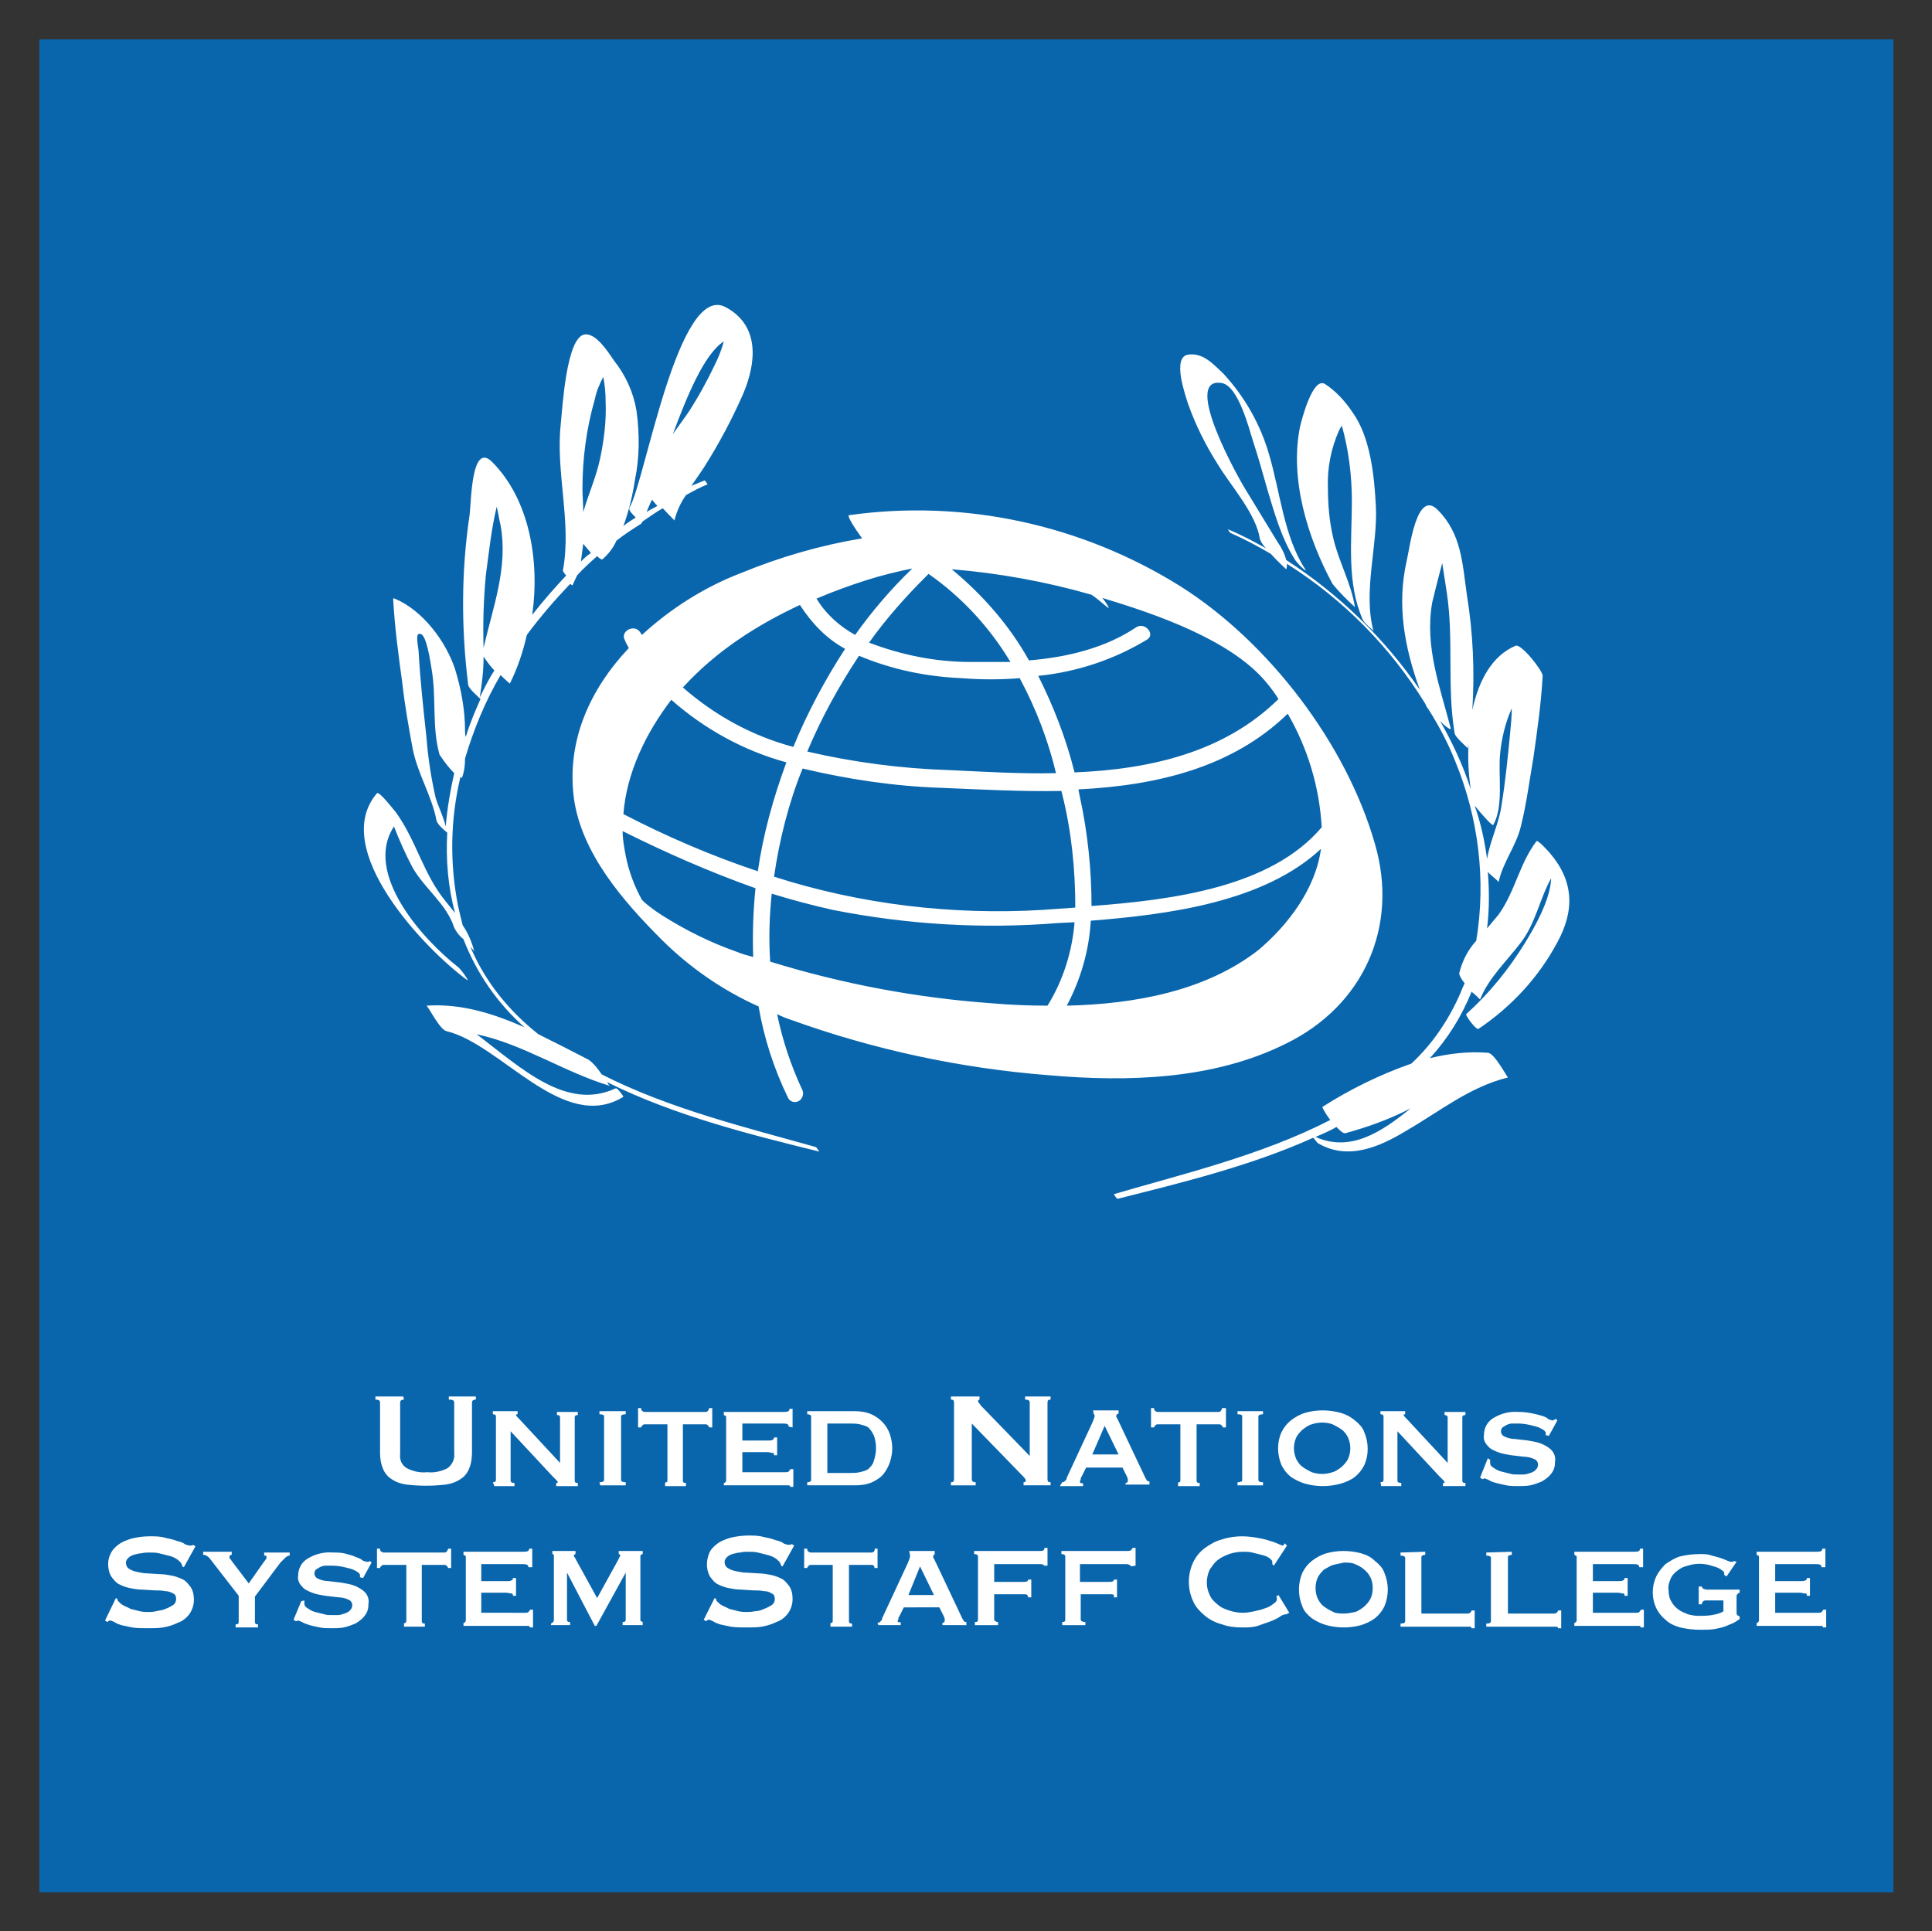 <svg xmlns="http://www.w3.org/2000/svg" viewBox="0 0 250.1 250" width="316.291" height="316.165" style="enable-background:new 0 0 250.1 250" xml:space="preserve"><rect x="0" y="0" width="250.1" height="250" fill="#333333" stroke="none"/><path style="fill:#0966ad" d="M5.1 5.1h240V245H5.1z"/><path d="M80.7 105.4c5.6 2.9 11.4 5.4 17.4 7.4.7-4.8 2-9.5 3.7-14.1-5.5-1.5-10.6-4.3-14.9-8.1-3.3 4.3-5.8 9.5-6.2 14.8m19.5 8.1c11.2 3.6 23.1 5 34.8 4.3l4.2-.3c0-5-.5-9.9-1.7-14.7l-.1-.4c-5.3.1-10.6-.2-15.5-.4-6.1-.2-12.1-1.1-18-2.5-1.8 4.4-3 9.2-3.7 14m41.1 3.8c10.5-.8 23.2-2.4 29.8-10.2-.3-5.2-1.8-10.2-4.4-14.7-7.2 7-17 9.3-27.1 9.8l.2 1c1 4.6 1.5 9.4 1.5 14.1m29.7-7.4c-7.4 6.9-19.7 8.5-29.8 9.3-.2 3.8-1.3 7.6-3.1 11 8.8-.2 18-1.9 24.8-7.2 3.8-3.2 7.4-7.9 8.1-13.1m-31.9 9.5-2.1.1c-9.8.8-19.6.2-29.2-1.7-2.7-.6-5.3-1.3-7.9-2.1-.3 2.9-.4 5.9-.2 8.8 9.4 2.9 19 4.7 28.8 5.4 2.3.2 4.7.3 7.1.3 2-3.2 3.2-7 3.5-10.8M97.8 115c-5.9-2.1-11.6-4.6-17.2-7.4 0 1.1.2 2.1.4 3.2.4 2 1.1 3.9 2.1 5.7l.3.3c.7.6 1.5 1.2 2.3 1.7 3 1.9 6.2 3.5 9.6 4.7.7.3 1.5.5 2.2.7-.1-3 0-6 .3-8.9m14.7-31.8c4.2 1.6 8.6 2.5 13.1 2.5h5.2c-2.7-4.5-6.3-8.4-10.6-11.4l-.3.3c-2.7 2.7-5.2 5.5-7.4 8.6m20.7 2.3c4.9-.4 9.9-1.6 13.9-4.3 1.1-.7 2.5.9 1.4 1.6-4.3 2.6-9.1 4.2-14.1 4.7 2 4 3.6 8.1 4.7 12.5 9.8-.4 19.4-2.6 26.4-9.5-.5-.8-1.1-1.6-1.7-2.3-4.5-5.3-13.9-8.6-20.5-10.6l-.6-.2c.6.8 1.2 1.7.5 1.1-.6-.5-1.3-1.1-1.9-1.5-5.9-1.7-12-2.8-18.1-3.3 4 3.3 7.5 7.3 10 11.8m-1.2 2.3c-2.5.2-5 .2-7.5 0-4.6-.2-9-1.1-13.3-2.9-2.6 3.9-4.9 8.1-6.7 12.4 6 1.4 12.2 2.2 18.3 2.4 4.4.2 9.1.5 13.9.4-1-4.2-2.6-8.4-4.7-12.3M109.4 84c-2.4-1.3-4.3-3.3-5.8-5.6-.7-1.2-.7-1.2 0-.1-5.6 2.6-10.9 6-15.1 10.6l-.1.1c4.1 3.6 9 6.3 14.3 7.7 1.8-4.4 4.1-8.7 6.7-12.7m-3.7-6.5c1.2 2 3 3.6 5 4.7 2.2-3.1 4.7-6 7.4-8.6-2 .4-4 .9-5.9 1.5-2.2.7-4.4 1.5-6.5 2.4m-24.8 5.4c-.7-1.2 1.3-2.2 2-1l.2.3c3.7-3.4 8.1-6.2 12.8-8 5.1-2.1 10.3-3.6 15.7-4.5-.8-1.1-2-2.9-1.7-3 14.9-2.1 30.1 1.2 42.9 9.2 11.4 7.2 21.5 20.4 25.2 33.4 3.1 10.7-1.5 20.9-11.5 25.8-9.4 4.7-20.5 5-30.8 4.1-11.4-.9-22.6-3.3-33.4-7.2-.6-.2-1.1-.4-1.7-.7.7 3.4 1.8 6.7 3.3 9.9.2.5-.1 1.2-.6 1.4-.5.2-1.1 0-1.3-.5-1.8-3.7-3.1-7.7-3.8-11.8-4.7-2.1-9-5.1-12.6-8.7-4.9-4.9-10.3-11.1-11.3-18.2-1-7.5 2.1-14.2 7.1-19.5-.2-.4-.4-.7-.5-1m96.9-1.2c0-.1-1.2-1-1.4-1.5-2.1-4.8-1.4-10.2-1.4-15.3 0-3.3-.4-6.6-1.3-9.8-.1.2-.2.3-.3.5-1.1 2.4-1.6 5-1.5 7.6 0 2.2.2 4.4.7 6.5.7 3 2.3 5.8 2.8 8.9-1-.9-2-1.9-2.9-3-3.2-5.9-5.6-13.6-4.2-20.4.2-.8 1.6-6.4 3.2-5.5 1.4.9 2.6 2.2 3.6 3.7 2.3 3.2 2.8 8.2 3 12 .3 5.2-1.7 11.1-.3 16.3M190 96.9c0-.1-1.7-1.5-1.7-2-1-6-.1-12.1-1-18.1l-.6-3.9c-.6 2.2-1.2 4.7-1.3 5.1-1 5.7 1 10.9 2.4 16.3.1.4-1.1-.6-1.4-1 1.6 2.8 3 5.8 4 8.9-.3-1.9-.4-3.9-.3-5.8l-.1.5zm-5.1-5.1c-.2-.2-.3-.5-.4-.7-4.5-7.3-10.6-13.5-17.9-18.1 0 .2 0 .5-.1.7 0 0-1.1-1-2-2-1.7-1-3.4-1.9-5.2-2.7-.2-.1-.3-.5-.4-.5 1.7.7 3.4 1.6 5 2.5-.3-.3-.6-.7-.8-1.2-.5-3.3-3.7-6.8-5.4-9.6-1.6-2.5-2.9-5.1-3.9-7.9-.3-1-2.2-6.2.1-6.4 1.9-.2 3.1 1.2 4.4 2.4 2.8 3 4.9 6.7 6 10.6 1.4 4.7 1.9 10.5 4.6 14.7.6.9-1.2-.9-1.3-1.2-1.7-2.7-2.6-5.9-3.5-8.9-.6-2.1-1.2-4.3-1.9-6.4-.5-1.6-1.9-7.1-4-7.5-5.4-1 2.3 12.7 3.3 14.2 1.3 2.1 2.6 4.3 3.9 6.4.5.7.9 1.5 1.1 2.3 6.8 4.4 12.7 10.1 17.3 16.8-2-5.5-3-11-1.7-16.7.4-1.7 1.3-9.3 4-6.6 3.1 3.1 3.2 6.9 3.8 11.1.8 4.9 1 9.8.7 14.8.8-3.7 2.5-7 5.6-8.3.7-.3 3.5 3.2 3.5 3.9-.2 3.6-.7 7.1-1.2 10.6-.5 2.9-.9 6-1.6 8.8-.6 2.6-2.4 4.8-2.9 7.3 0-.1-.9-.8-1.4-1.3.2 2.4.2 4.9-.1 7.3l1.5-1.8c2.1-2.9 2.7-6.6 4.9-9.5.2-.2 1.6 1.4 1.7 1.5 3.1 3.6 3.3 7.4 1 11.6-2.4 4.5-5.9 8.3-10.2 11.2-.3.2-1.7-1.7-1.6-1.9 3-2.7 5.5-5.8 7.6-9.2 1.1-1.8 3.3-5.5 3.4-8.4-1.5 2.7-2 5.8-3.9 8.3-1.9 2.5-4.2 4.6-5.3 7.4-.3-.3-.7-.7-1.1-1-1.3 3.2-3.1 6.1-5.4 8.6 2.4-.6 5-.9 7.5-.7.8 0 2.3 2.8 2.6 3.2-4.9 1.2-8.7 4.3-13 6.8-3.6 2.2-7.7 4-11.6 1.7-.2-.2-.4-.5-.6-.7-8.2 3.7-17.4 5.9-25.3 7.9-.2 0-.5-.6-.5-.6 8.5-2.5 19.1-5 28-9.6-.6-.8-1.1-1.7-1-1.7 3.6-2.3 7.5-4.2 11.5-5.6 2.7-2.5 4.8-5.6 6.3-9 .2-.5.4-1 .6-1.4-.4-.5-.7-1-.7-1.3.4-1.6 1.1-3 2.2-4.2 1.3-7.8.3-15.9-2.7-23.2-.9-2.3-2.1-4.6-3.5-6.8m7.6 19.4c.4-2.4 1.6-4.7 1.9-7.1.5-3.1.8-6.2 1.1-9.3.1-1 .2-2.1.2-3.1-.8 1.8-1.3 3.8-1.5 5.8-.3 2.7.5 6.9-.9 9.3-.1.2-1.6-1.5-2.4-2.5.8 2.3 1.3 4.6 1.6 6.9m-22.2 36c4.5 2 8.5-.6 12.3-3.7-2.7 1.4-5.5 2.4-8.4 3.2-.3.1-.7-.3-1.2-.8-.8.5-1.8.9-2.7 1.3m-83.2-91c.8-1.1 1.5-2.1 2-2.8 1.3-2 2.4-4 3.4-6.1.5-1 .9-2 1.2-3.1-2.5 1.6-4.7 6.9-6.6 12m-3.4 10.1c.4-.3.9-.5 1.4-.8-.3-.3-.5-.6-.7-.8-.3.6-.5 1.1-.7 1.6m-24.9 33.8c-.7-.7-1.3-1.5-1.9-2.4-1-3.5-.4-7.3-1-10.9-.2-1.3-.7-4.5-1.4-4.7-.9-.4-.3 1.7-.3 2.4.2 3.6.6 7.2 1 10.9.2 2.6.6 5.3 1.2 7.9.4 1.3 1 2.4 1.3 3.7.2-2.4.6-4.7 1.1-6.9m3.8-16.2c1.2-5.3 3.2-10.4 2.2-15.9-.2-.8-.3-1.6-.5-2.4-.7 2.9-1 5.9-1.4 8.8-.3 3.2-.4 6.3-.3 9.5m1.4 2.9c-.5-.5-1-1.2-1.4-1.8 0 1.8-.2 3.5-.5 5.3l.3-.6c.5-1 1-2 1.6-2.9m11.5-20.5c.7-2.4 1.7-4.6 2.2-7 .5-2.4.8-4.8.7-7.3 0-1.1-.1-2.1-.3-3.2-.5.9-.9 1.9-1.1 2.9-1.1 3.8-1.6 7.7-1.6 11.6 0 .9.1 1.9.1 3m1 5.3c-.3-.4-.7-.8-1-1.2-.1.8-.2 1.5-.3 2.3.4-.4.8-.8 1.3-1.1m-2.4 4.2s-.1-.1-.3-.2c-2 2.1-3.9 4.3-5.6 6.6-.5 2.2-1.2 4.3-2.2 6.3 0 0-.6-.5-1.2-1.1-2 3.4-3.5 7.1-4.6 10.8 0 .9-.1 1.7-.4 2.5 0 0-.1 0-.2-.1-1.3 5.5-1.4 11.1-.3 16.7.2.9.4 1.7.6 2.5.7 1 1.2 2.2 1.5 3.4-.1-.2-.3-.4-.5-.6 1.9 4.5 5 8.3 8.8 11.3 2.2 1.1 4.4 2.2 6.5 3.3.7.5 1.2 1.2 1.7 1.9 8.8 4.5 19.2 7 27.7 9.4.2.1.4.6.5.6-8.5-2.1-18.7-4.6-27.5-9 .1.2.2.4.4.5-6-1.8-11.2-5.4-17.3-6.7 5.7 4.3 11.6 10 18 7 .2-.1 1 1 1 1.1-7.8 4.8-15.8-6.8-22.9-8.5-.9-.2-2.4-3.3-2.6-3.3 4.5-.3 8.6 1 12.7 2.8-3.5-3.1-6.2-7-7.9-11.4-.5-.4-.9-.9-1.2-1.5-1-3.1-3.8-5-5.4-7.8-.9-1.7-1.7-3.5-2.4-5.3-4 6.1 3.8 14.7 8.3 18.2.4.3 1.5 1.9 1.2 1.7-5.5-4-17.9-17-11.7-24.2.3-.3 2.2 2.2 2.4 2.4 2.7 3.7 3.6 8.1 6.5 11.6l1.2 1.5c-.9-3.4-1.2-6.9-1-10.4-.5-.4-1.3-1.1-1.4-1.6-.6-3.2-2.5-6.1-3.1-9.4-.5-2.7-1-5.5-1.3-8.2-.5-3.7-1-7.3-1.2-11 0-.1 0-.2.2-.1 3.6 1.5 6.6 5.5 7.8 9.1.8 2.6 1.3 5.3 1.3 8 0 .3 0 .5.1.8.5-1.7 1.2-3.3 1.9-4.9-.4-.4-1.6-1.4-1.6-1.9-.9-7.3-.9-14.7.2-22 .2-1.5.2-9.5 2.9-6.8 4.8 4.8 6.2 12.7 5.2 19.8 1.4-1.8 2.9-3.5 4.4-5.1-.3-.3-.5-.6-.4-.8 1.1-6.2-1-12.6-.3-18.9.2-1.8.7-11.2 3.1-11.5 1.5-.2 3.1 2.4 3.8 3.4 1.5 1.9 2.5 4.1 2.9 6.5.4 3 .4 6-.2 8.9-.3 2-.8 4.1-1.5 6 .5-.4 1.1-.8 1.6-1.1-.5-.5-1-1-.8-1.3 2-3.3 6.3-29.4 12.5-25.9 4.4 2.4 3.9 7.2 2.2 11.2-1.4 3.2-3.1 6.4-5 9.4-.5.8-1.1 1.6-1.7 2.5l1.7-.7c.1 0 .4.5.4.5-1 .4-1.9.9-2.8 1.4-.7 1-1.2 2.1-1.5 3.3 0-.1-.7-.7-1.5-1.6-.9.5-1.7 1.1-2.6 1.7-.1.1-.1.2-.2.3-1.1.7-2.2 1.4-3.2 2.2-.4.9-1 1.7-1.8 2.4-.1.1-.4-.1-.7-.4-.9.8-1.8 1.6-2.6 2.5-.3.6-.4.9-.6 1.3M52.3 181.2c-.3 0-.5.1-.5.4v6.6c-.1.8.2 1.5.9 1.9.8.4 1.7.6 2.6.5.9.1 1.8-.1 2.6-.5.6-.4 1-1.2.9-1.9v-6.6c0-.3-.2-.4-.7-.4v-.4h3.5v.4c-.3 0-.5.1-.5.4v6.4c0 .8-.1 1.5-.4 2.2-.2.5-.6 1-1.1 1.3-.6.4-1.2.6-1.9.7-1.7.2-3.4.2-5.1 0-.7-.1-1.3-.3-1.9-.7-.5-.3-.9-.8-1.1-1.3-.3-.7-.4-1.4-.4-2.1v-6.5c0-.3-.2-.4-.6-.4v-.4h3.6l.1.4zm11.5 10.7c.3 0 .4-.1.4-.3v-8.2c0-.2-.1-.3-.4-.3v-.4H67v.4c-.1 0-.2 0-.2.1s.2.3.5.6l5.2 5.6v-5.9c0-.2-.1-.3-.4-.3v-.4h2.7v.4c-.3 0-.4.1-.4.3v8.2c0 .2.1.3.4.3v.4H72v-.4c.1 0 .2 0 .2-.1s-.1-.2-.2-.3l-.5-.5-5.4-5.8v6.4c0 .2.2.3.5.3v.4H64l-.2-.5zm13.8 0c.2 0 .3 0 .5-.1.1-.1.1-.1.1-.2v-8.2c0-.1 0-.2-.1-.2-.2-.1-.3-.1-.5-.1v-.4H81v.4c-.4 0-.6.1-.6.3v8.2c0 .2.2.3.6.3v.4h-3.3l-.1-.4zm8.7 0c.1-.1.1-.2.1-.2v-7.3h-2.9c-.1 0-.2 0-.3.1-.1.1-.2.2-.2.3h-.4v-2.5h.4c0 .2 0 .3.2.4.1.1.2.1.3.1h7.8c.1 0 .2 0 .3-.1.1-.1.2-.3.2-.4h.4v2.5h-.4c0-.1-.1-.2-.2-.3-.1-.1-.2-.1-.3-.1h-2.9v7.3c0 .2.1.3.4.3v.4h-2.7v-.4c0-.1.1-.1.2-.1m15.8-7.2c0-.3-.2-.4-.7-.4h-5.3v2.2h3.4c.2 0 .4 0 .5-.1.1 0 .2-.1.2-.3h.4v2.3h-.4c0-.1 0-.2-.1-.3h-.1c-.2 0-.4-.1-.7-.1h-3.2v2.6h5.6c.2 0 .3 0 .4-.1.1-.1.2-.2.2-.3h.4v2.3h-.4c0-.1-.1-.2-.2-.2h-8.4v-.3c.1 0 .1 0 .2-.1s.1-.2.1-.2v-8.2c0-.1 0-.2-.1-.2s-.1-.1-.2-.1v-.4h7.8c.5 0 .7-.1.7-.4h.4v2.4l-.5-.1zm2.4 7.2c.3 0 .5-.1.5-.3v-8.2c0-.2-.2-.3-.5-.3v-.4h6.1c.8 0 1.5.1 2.2.4 1.1.5 2 1.4 2.4 2.6.2.6.3 1.2.3 1.8 0 .6-.1 1.2-.3 1.8-.2.6-.5 1.1-.8 1.5-.4.5-.9.8-1.5 1.1-.7.3-1.4.4-2.2.4h-6.2v-.4zm5.5-1.2c.4 0 .9 0 1.3-.1s.8-.2 1.1-.4c.3-.3.6-.6.7-1 .2-.6.3-1.2.3-1.7 0-.6-.1-1.2-.3-1.7-.2-.4-.4-.7-.7-1-.3-.2-.7-.3-1.1-.4-.4-.1-.9-.1-1.3-.1h-2.9v6.4h2.9zm13.1 1.2c.3 0 .4-.1.4-.4v-9.9c0-.3-.1-.4-.4-.4v-.4h3.7v.4c-.1 0-.2.1-.2.2s.2.3.4.6l6.3 6.5v-6.9c0-.3-.2-.4-.6-.4v-.4h3.3v.4c-.3 0-.4.1-.4.4v9.9c0 .3.1.4.4.4v.4h-3.5v-.4c.2 0 .3-.1.3-.2s-.1-.3-.3-.5l-6.7-6.9v7.2c0 .3.2.4.5.4v.4h-3.2v-.4zm14.4 0c.2 0 .3-.1.4-.2.1-.1.2-.2.2-.4l3.3-7.1.2-.5c0-.1.1-.2.1-.4 0-.1 0-.1-.1-.2l-.1-.5h3.3v.4l-.2.1s-.1.1-.1.2 0 .2.1.3c.1.1.1.3.2.4l3.5 7.4c.1.1.1.2.2.3.1.1.2.1.3.1v.4h-3.1v-.2c.1 0 .2 0 .2-.1.1 0 .1-.1.1-.2v-.2l-.1-.3-.6-1.2h-4.7l-.6 1.2c-.1.1-.1.2-.1.3 0 .1-.1.2-.1.3 0 .1 0 .2.1.2s.2.1.3 0v.4h-3l.3-.5zm7.3-3.6-1.8-3.7-1.6 3.7h3.4zm7.9 3.6c.1-.1.1-.2.1-.2v-7.3h-2.9c-.1 0-.2 0-.3.1-.1.1-.2.2-.2.3h-.4v-2.5h.4c0 .2 0 .3.2.4.1.1.2.1.3.1h7.8c.1 0 .2 0 .3-.1.1-.1.2-.3.2-.4h.5v2.5h-.4c0-.1-.1-.2-.2-.3-.1-.1-.2-.1-.3-.1h-2.9v7.3c0 .2.1.3.4.3v.4h-2.8v-.4c0-.1.1-.1.2-.1m7.5 0c.2 0 .3 0 .5-.1.1 0 .1-.1.1-.2v-8.2c0-.1 0-.2-.1-.2-.1-.1-.3-.1-.5-.1v-.4h3.3v.4c-.4 0-.6.1-.6.3v8.2c0 .2.2.3.6.3v.4h-3.3v-.4zm13.3-9c.7.2 1.3.5 1.9 1 .5.4 1 .9 1.2 1.5.6 1.4.6 3 0 4.3-.3.6-.7 1.1-1.2 1.5-.5.4-1.2.7-1.9.9-1.5.4-3 .4-4.5 0-.7-.2-1.3-.5-1.9-.9-.5-.4-.9-.9-1.2-1.5-.6-1.4-.6-3 0-4.3.3-.6.7-1.1 1.2-1.5.5-.4 1.2-.8 1.9-1 1.4-.4 3-.4 4.5 0m-3.7 1.5c-.4.1-.8.4-1.2.7-.3.3-.6.6-.8 1-.4.9-.4 1.9 0 2.8.2.4.5.8.8 1 .4.3.8.5 1.2.7.9.3 1.8.3 2.7 0 .4-.1.8-.4 1.2-.7.3-.3.6-.6.8-1 .4-.9.4-1.9 0-2.8-.2-.4-.5-.8-.8-1-.4-.3-.8-.5-1.2-.7-.8-.3-1.8-.3-2.7 0m8.9 7.5c.3 0 .4-.1.4-.3v-8.2c0-.2-.1-.3-.4-.3v-.4h3.2v.4c-.1 0-.2 0-.2.1s.2.3.5.6l5.2 5.6v-5.9c0-.2-.2-.3-.4-.3v-.4h2.7v.4c-.3 0-.4.1-.4.3v8.2c0 .2.1.3.4.3v.4h-2.9v-.4c.1 0 .2 0 .2-.1s-.1-.2-.2-.3l-.5-.5-5.4-5.8v6.4c0 .2.2.3.5.3v.4h-2.6l-.1-.5zm14.2-2.9v.4c0 .3.2.5.4.6.3.2.6.4 1 .5l1.2.3c.3.1.6.1 1 .1h.7c.3 0 .6-.1.9-.2.3-.1.5-.2.7-.4.2-.2.3-.4.3-.7 0-.3-.2-.6-.5-.7-.4-.2-.9-.3-1.3-.3l-1.7-.2c-.6-.1-1.2-.2-1.7-.4s-1-.4-1.3-.8c-.4-.4-.6-.9-.5-1.4 0-.9.4-1.7 1.2-2.2 1-.6 2.1-.9 3.3-.8 1 0 2 .2 3 .5.3.1.6.2.8.4.1.1.3.1.5.2.1 0 .2 0 .3-.1l.2-.1.2.2-1.1 2-.4-.1v-.3c0-.1-.1-.2-.2-.3-.4-.3-.9-.5-1.4-.6-.7-.2-1.4-.3-2-.3h-.8c-.2 0-.5.1-.7.2-.2.1-.3.2-.5.3-.1.1-.2.3-.2.5 0 .3.2.6.5.7.4.2.9.3 1.3.3l1.7.2c.6.1 1.2.2 1.7.4s1 .5 1.3.8c.4.4.6 1 .5 1.5 0 .6-.1 1.1-.5 1.6-.3.4-.7.7-1.2 1-.5.2-1 .4-1.5.5-.5.1-1.1.1-1.6.1s-1 0-1.5-.1-.9-.2-1.3-.3c-.4-.1-.7-.2-1-.4-.2-.1-.3-.1-.5-.2-.1 0-.2.1-.3.1l-.3-.2 1-2.5.3.2zM15 206.9l.2.1c0 .1 0 .2.1.3.2.2.4.4.6.5.3.2.7.3 1 .5l1.2.3c.4.1.8.1 1.1.1.2 0 .6 0 1-.1s.8-.1 1.2-.3c.3-.1.7-.3 1-.5.3-.2.4-.5.4-.8 0-.3-.1-.6-.4-.7-.3-.2-.7-.3-1-.3-.5-.1-.9-.1-1.4-.1l-1.6-.1c-.6 0-1.1-.1-1.6-.2s-1-.3-1.4-.5c-.4-.2-.7-.6-1-1-.3-.5-.4-1.1-.4-1.6s.1-.9.3-1.3c.2-.5.6-.9 1-1.2.5-.4 1.1-.6 1.7-.8.8-.2 1.6-.3 2.4-.3.7 0 1.4 0 2 .2.5.1 1 .2 1.5.4.4.1.8.2 1 .4.2.1.5.2.7.2.2 0 .3 0 .4-.1l.3.2-1.5 2.7-.2-.1c0-.2-.1-.3-.2-.5-.2-.2-.4-.4-.6-.5-.3-.2-.6-.3-1-.4l-1.2-.3c-.4-.1-.8-.1-1.3-.1-.3 0-.6 0-1 .1-.3 0-.6.1-1 .2-.3.1-.5.2-.7.4-.2.2-.3.4-.3.6 0 .3.1.6.4.8.3.2.6.3 1 .4.5.1.9.2 1.4.2l1.6.1c.5 0 1.1.1 1.6.2s1 .3 1.4.5c.4.2.7.6 1 1 .3.5.4 1 .4 1.6 0 .7-.2 1.3-.6 1.9-.4.5-.9.9-1.5 1.1-.6.3-1.3.5-1.9.6-.6.1-1.3.1-1.9.1-.7 0-1.4 0-2.1-.1-.5-.1-.9-.2-1.4-.3-.3-.1-.6-.2-.9-.4-.2-.1-.4-.2-.6-.2-.1 0-.2.1-.3.2l-.3-.2 1.4-2.9zm12.1-5.2c-.1-.1-.2-.2-.4-.3-.1-.1-.3-.1-.4-.1v-.4H30v.4c-.1 0-.2 0-.2.1-.1 0-.1.1-.1.2s0 .2.1.2l.2.3 2.2 2.9 1.9-2.7.3-.4c.1-.1.1-.2.1-.3 0-.1 0-.2-.1-.2h-.2v-.4h3.3v.4c-.2 0-.4.1-.6.3l-.6.6-3.3 4.4v3.3c0 .2.1.3.4.3v.4h-2.9v-.4c.3 0 .4-.1.4-.3v-3.4l-3.8-4.9zm12.3 5.5v.4c0 .3.2.5.4.6.3.2.6.4 1 .5l1.2.3c.3.1.6.1.9.1h.8c.3 0 .6-.1.9-.2.3-.1.5-.2.7-.4.2-.2.3-.4.3-.7 0-.3-.2-.6-.5-.7-.4-.2-.9-.3-1.3-.3l-1.7-.2c-.6-.1-1.2-.2-1.7-.4s-1-.4-1.3-.8c-.4-.4-.6-.9-.5-1.4 0-.9.4-1.7 1.2-2.2 1-.6 2.1-.9 3.3-.8.6 0 1.2 0 1.8.2.4.1.8.2 1.2.4.3.1.6.2.8.4.1.1.3.1.5.2h.3l.2-.1.2.2-1.1 2-.4-.1v-.3c0-.1-.1-.2-.2-.3-.4-.3-.9-.5-1.4-.6-.7-.2-1.4-.3-2.1-.3h-.8c-.2 0-.5.1-.7.2-.2.1-.3.2-.5.3-.1.1-.2.3-.2.5 0 .3.2.6.5.7.4.2.9.3 1.3.3l1.7.2c.6.1 1.2.2 1.7.4s1 .5 1.3.8c.4.4.6 1 .5 1.5 0 .6-.1 1.1-.5 1.6-.3.4-.7.7-1.2 1-.5.2-1 .4-1.5.5-.5.1-1.1.1-1.6.1s-1 0-1.5-.1-1-.2-1.3-.3-.7-.2-1-.4c-.2-.1-.3-.1-.5-.2-.1 0-.2.1-.3.1l-.3-.2 1-2.4.4-.1zm13.1 2.9c.1-.1.1-.2.1-.2v-7.3h-2.9c-.1 0-.2 0-.3.1-.1.1-.2.2-.2.3h-.4v-2.5h.4c0 .2 0 .3.2.4.1.1.2.1.3.1h7.8c.1 0 .2 0 .3-.1.1-.1.2-.3.2-.4h.4v2.5H58c0-.1-.1-.2-.2-.3-.1-.1-.2-.1-.3-.1h-2.9v7.3c0 .2.1.3.4.3v.4h-2.7v-.4c.1-.1.1-.1.2-.1m15.9-7.2c0-.3-.2-.4-.7-.4h-5.4v2.2h3.4c.2 0 .4 0 .5-.1.1 0 .2-.1.2-.3h.4v2.3h-.4c0-.1 0-.2-.1-.3h-.1c-.2 0-.5-.1-.7-.1h-3.2v2.6H68c.2 0 .3 0 .4-.1.1-.1.2-.2.2-.3h.4v2.3h-.4c0-.1-.1-.2-.2-.2H60v-.4c.1 0 .2 0 .2-.1.1-.1.1-.2.1-.2v-8.2c0-.1 0-.2-.1-.2s-.1-.1-.2-.1v-.4h7.8c.5 0 .7-.1.7-.4h.4v2.4h-.5zm3 7.2c.1 0 .1 0 .2-.1s.1-.2.1-.3v-8.4c-.1-.1-.1-.1-.2-.1v-.4h3v.4c-.1 0-.2.1-.2.2s0 .2.1.2l.2.4 2.7 4.9L80 202l.2-.4c0-.1.1-.1.1-.2s-.1-.2-.2-.2v-.4h3.1v.4c-.1 0-.1 0-.2.1-.1 0-.1.1-.1.2v8.2c0 .1 0 .2.1.2s.1.1.2.1v.4h-2.6v-.4c.3 0 .4-.1.4-.3v-6.1l-3.8 6.9H77l-3.6-6.9v6.1c0 .2.1.3.4.3v.4h-2.5l.1-.3zm21.1-3.2.2.1c0 .1 0 .2.1.3.2.2.4.4.6.5.3.2.7.3 1 .5l1.2.3c.4.1.8.1 1.1.1.2 0 .6 0 1-.1.4 0 .8-.1 1.2-.3.3-.1.7-.3 1-.5.3-.2.4-.5.4-.8 0-.3-.1-.6-.4-.7-.3-.2-.6-.3-1-.3-.5-.1-.9-.1-1.4-.1l-1.6-.1c-.5 0-1.1-.1-1.6-.2s-1-.3-1.4-.5c-.4-.2-.7-.6-1-1-.5-.9-.5-2-.1-3 .2-.5.6-.9 1-1.2.5-.4 1.1-.6 1.7-.8.8-.2 1.6-.3 2.4-.3.7 0 1.3 0 2 .2.5.1 1 .2 1.5.4.4.1.8.2 1 .4.2.1.5.2.7.2.2 0 .3 0 .4-.1l.3.2-1.5 2.7-.2-.1c0-.2-.1-.3-.2-.5-.2-.2-.4-.4-.6-.5-.3-.2-.6-.3-1-.4l-1.2-.3c-.4-.1-.8-.1-1.3-.1-.3 0-.6 0-1 .1-.3 0-.6.1-1 .2-.3.1-.5.2-.7.4-.2.2-.3.4-.3.6 0 .3.1.6.4.8.3.2.6.3 1 .4.5.1.9.2 1.4.2l1.6.1c.5 0 1.1.1 1.6.2s1 .3 1.4.5c.4.2.7.6 1 1 .3.5.4 1 .4 1.6 0 .7-.2 1.3-.6 1.9-.4.5-.9.9-1.5 1.1-.6.3-1.3.5-1.9.6-.6.1-1.3.1-1.9.1-.7 0-1.4 0-2.1-.1-.5-.1-.9-.2-1.4-.3-.3-.1-.6-.2-.9-.4-.2-.1-.4-.2-.6-.2-.1 0-.2.1-.3.2l-.3-.2 1.4-2.8zm15.2 3.2c.1-.1.1-.2.1-.2v-7.3H105c-.1 0-.2 0-.3.1-.1.1-.2.2-.2.3h-.4v-2.5h.4c0 .2 0 .3.2.4.1.1.2.1.3.1h7.8c.1 0 .2 0 .3-.1.1-.1.2-.3.1-.4h.4v2.5h-.4c0-.1 0-.2-.1-.3-.1-.1-.2-.1-.3-.1h-2.9v7.3c0 .2.1.3.4.3v.4h-2.8v-.4c0-.1.1-.1.2-.1m5.9 0c.2 0 .3-.1.4-.2.1-.1.2-.2.2-.4l3.3-7.1.2-.5c0-.1.1-.2.1-.4v-.2l-.1-.5h3.3v.4l-.1.1s-.1.1-.1.2 0 .2.1.3c.1.1.1.3.2.4l3.5 7.4c.1.1.1.2.2.3.1.1.2.1.3.1v.4H122v-.3c.1 0 .2 0 .2-.1.1-.1.1-.1.1-.2v-.2l-.1-.3-.6-1.2H117l-.6 1.2c-.1.1-.1.2-.1.3 0 .1-.1.2-.1.2 0 .1 0 .2.1.2s.2.1.3 0v.4h-2.9l-.1-.3zm7.3-3.6-1.8-3.7-1.5 3.7h3.3zm14.3-3.7c0-.1-.1-.2-.1-.2-.2-.1-.3-.1-.5-.1h-5.9v2.3h3.8c.2 0 .4 0 .5-.1.1-.1.1-.2.1-.2h.4v2.3h-.4c0-.1-.1-.2-.1-.3-.1-.1-.3-.1-.5-.1h-3.8v3.3c0 .1.1.2.2.2.1.1.2.1.3.1v.4h-3v-.4c.3 0 .4-.1.4-.3v-8.2c0-.2-.2-.3-.5-.3v-.4h8.5c.2 0 .4 0 .5-.1.1-.1.1-.2.1-.3h.4v2.3h-.4zm11.2 0c0-.1-.1-.2-.2-.2-.2-.1-.3-.1-.5-.1h-5.9v2.3h3.8c.2 0 .4 0 .5-.1.1-.1.1-.2.1-.2h.4v2.3h-.4v-.3c-.1-.1-.3-.1-.5-.1h-3.8v3.3c0 .1.1.2.2.2.1.1.2.1.4.1v.4h-3v-.4c.3 0 .4-.1.4-.3v-8.2c0-.2-.2-.3-.5-.3v-.4h8.5c.2 0 .4 0 .5-.1.1-.1.2-.2.2-.3h.4v2.3l-.6.1zm20.1 6.2h-.2c-.2.1-.4.1-.6.3-.3.2-.7.4-1.2.6-.6.2-1.1.4-1.7.6-.7.2-1.3.2-2 .2-.9 0-1.8-.1-2.6-.4-.8-.2-1.6-.6-2.2-1.1-.6-.5-1.2-1.1-1.5-1.8-.4-.8-.6-1.7-.6-2.6 0-1.7.7-3.4 2.1-4.4.7-.5 1.4-.9 2.2-1.1.9-.3 1.8-.4 2.6-.4.7 0 1.4.1 2 .2.5.1 1.1.2 1.6.4.4.1.7.2 1.1.4.2.1.3.1.5.2.1 0 .1 0 .2-.1l.1-.2.3.3-1.7 2.6-.2-.2V202.2c0-.2-.2-.3-.4-.5-.3-.2-.6-.3-1-.4l-1.2-.3c-.4-.1-.8-.1-1.2-.1-.6 0-1.2.1-1.8.3-.5.2-1 .4-1.5.8-.4.3-.7.8-1 1.2-.5 1.1-.5 2.3 0 3.3.2.5.6.9 1 1.2.4.4.9.6 1.5.8.6.2 1.2.3 1.8.3.5 0 1-.1 1.5-.2s.9-.2 1.4-.4c.4-.1.7-.3 1.1-.6.3-.2.4-.4.4-.6 0-.1 0-.2-.1-.3l.3-.2 1.4 2.3-.4.2zm9.7-7.9c.7.2 1.3.5 1.8 1 .5.4 1 .9 1.2 1.5.6 1.4.6 3 0 4.4-.3.6-.7 1.1-1.2 1.5-.5.4-1.2.7-1.8.9-1.5.4-3 .4-4.5 0-.7-.2-1.3-.5-1.9-.9-.5-.4-1-.9-1.2-1.5-.6-1.4-.6-3 0-4.4.3-.6.7-1.1 1.2-1.5.5-.4 1.2-.8 1.9-1 1.4-.4 3-.4 4.5 0m-3.6 1.5c-.4.1-.8.4-1.2.6-.3.3-.6.6-.8 1-.2.4-.3.9-.3 1.4 0 .5.1 1 .3 1.4.2.4.5.8.8 1 .4.3.8.5 1.2.7.4.2.9.2 1.4.2.5 0 .9-.1 1.4-.2.4-.1.8-.4 1.2-.7.3-.3.6-.6.8-1 .2-.4.3-.9.3-1.4 0-.5-.1-1-.3-1.4-.4-.8-1.2-1.4-2-1.7-.4-.2-.9-.2-1.4-.2-.5.1-1 .2-1.4.3m11.9-1.7v.4c-.3 0-.5.1-.5.3v7.3h5.9c.2 0 .3 0 .4-.1.1-.1.2-.2.2-.3h.4v2.3h-.4c0-.1-.1-.2-.2-.2h-9v-.4c.4 0 .6-.1.6-.3v-8.2c0-.2-.2-.3-.6-.3v-.4l3.2-.1zm11.2 0v.4c-.3 0-.5.1-.5.3v7.3h5.9c.2 0 .3 0 .4-.1.1-.1.2-.2.2-.3h.4v2.3h-.4c0-.1-.1-.2-.2-.2h-9.1v-.4c.4 0 .6-.1.6-.3v-8.2c0-.2-.2-.3-.6-.3v-.4l3.3-.1zm16.5 2c0-.3-.2-.4-.7-.4h-5.3v2.2h3.4c.2 0 .4 0 .5-.1.1 0 .2-.1.2-.3h.4v2.3h-.4c0-.1 0-.2-.1-.3h-.1c-.2 0-.4-.1-.7-.1h-3.2v2.6h5.6c.2 0 .3 0 .4-.1.1-.1.2-.2.2-.3h.4v2.3h-.4c0-.1-.1-.2-.2-.2h-8.4v-.4c.1 0 .1 0 .2-.1s.1-.2.1-.2v-8.2c0-.1 0-.2-.1-.2s-.1-.1-.2-.1v-.4h7.8c.5 0 .7-.1.7-.4h.4v2.4h-.5zm11.3 1.2-.3-.2v-.2c0-.2-.1-.3-.3-.4-.2-.2-.5-.3-.7-.4-.3-.1-.7-.2-1-.3-.9-.2-1.8-.2-2.7.1-.5.1-.9.3-1.3.6s-.7.6-.9 1c-.2.5-.4 1-.3 1.6 0 .5.1 1.1.4 1.5.2.4.5.7.9 1 .4.3.8.4 1.2.6.4.1.9.2 1.3.2.6 0 1.2 0 1.8-.1.5-.1 1.1-.2 1.5-.5v-1.4h-2.2c-.1 0-.3 0-.4.1-.1.1-.2.2-.2.4h-.4v-2.3h.4c0 .1.1.2.2.3.1 0 .3.1.4.1h4.3v.4c-.1 0-.2.1-.3.2-.1.1-.1.2-.1.3v2.1c0 .1 0 .2.1.3.1.1.2.1.3.2v.3c-.1.1-.3.2-.6.4s-.7.3-1.1.5c-.5.2-1 .3-1.5.4-.6.1-1.3.1-1.9.1-.9 0-1.7-.1-2.6-.3-.7-.2-1.4-.5-1.9-1-.5-.4-.9-.9-1.2-1.5-.6-1.3-.6-2.8 0-4.1.3-.6.7-1.1 1.2-1.6.6-.4 1.2-.8 1.9-1 .8-.2 1.7-.3 2.6-.3.5 0 1 0 1.5.2.4.1.8.2 1.1.3.3.1.5.2.8.3.1.1.3.1.5.2h.3c.1 0 .1-.1.2-.1l.3.1-1.3 1.9zm12.3-1.2c0-.3-.2-.4-.7-.4h-5.3v2.2h3.4c.2 0 .4 0 .5-.1.1 0 .2-.1.2-.3h.4v2.3h-.4c0-.1 0-.2-.1-.3h-.1c-.2 0-.5-.1-.7-.1h-3.2v2.6h5.6c.2 0 .3 0 .4-.1.1-.1.2-.2.2-.3h.4v2.3h-.4c0-.1-.1-.2-.2-.2h-8.4v-.4c.1 0 .2 0 .2-.1.1-.1.1-.2.1-.2v-8.2c0-.1 0-.2-.1-.2s-.1-.1-.2-.1v-.4h7.8c.5 0 .7-.1.7-.4h.4v2.4h-.5z" style="fill:#fff"/></svg>